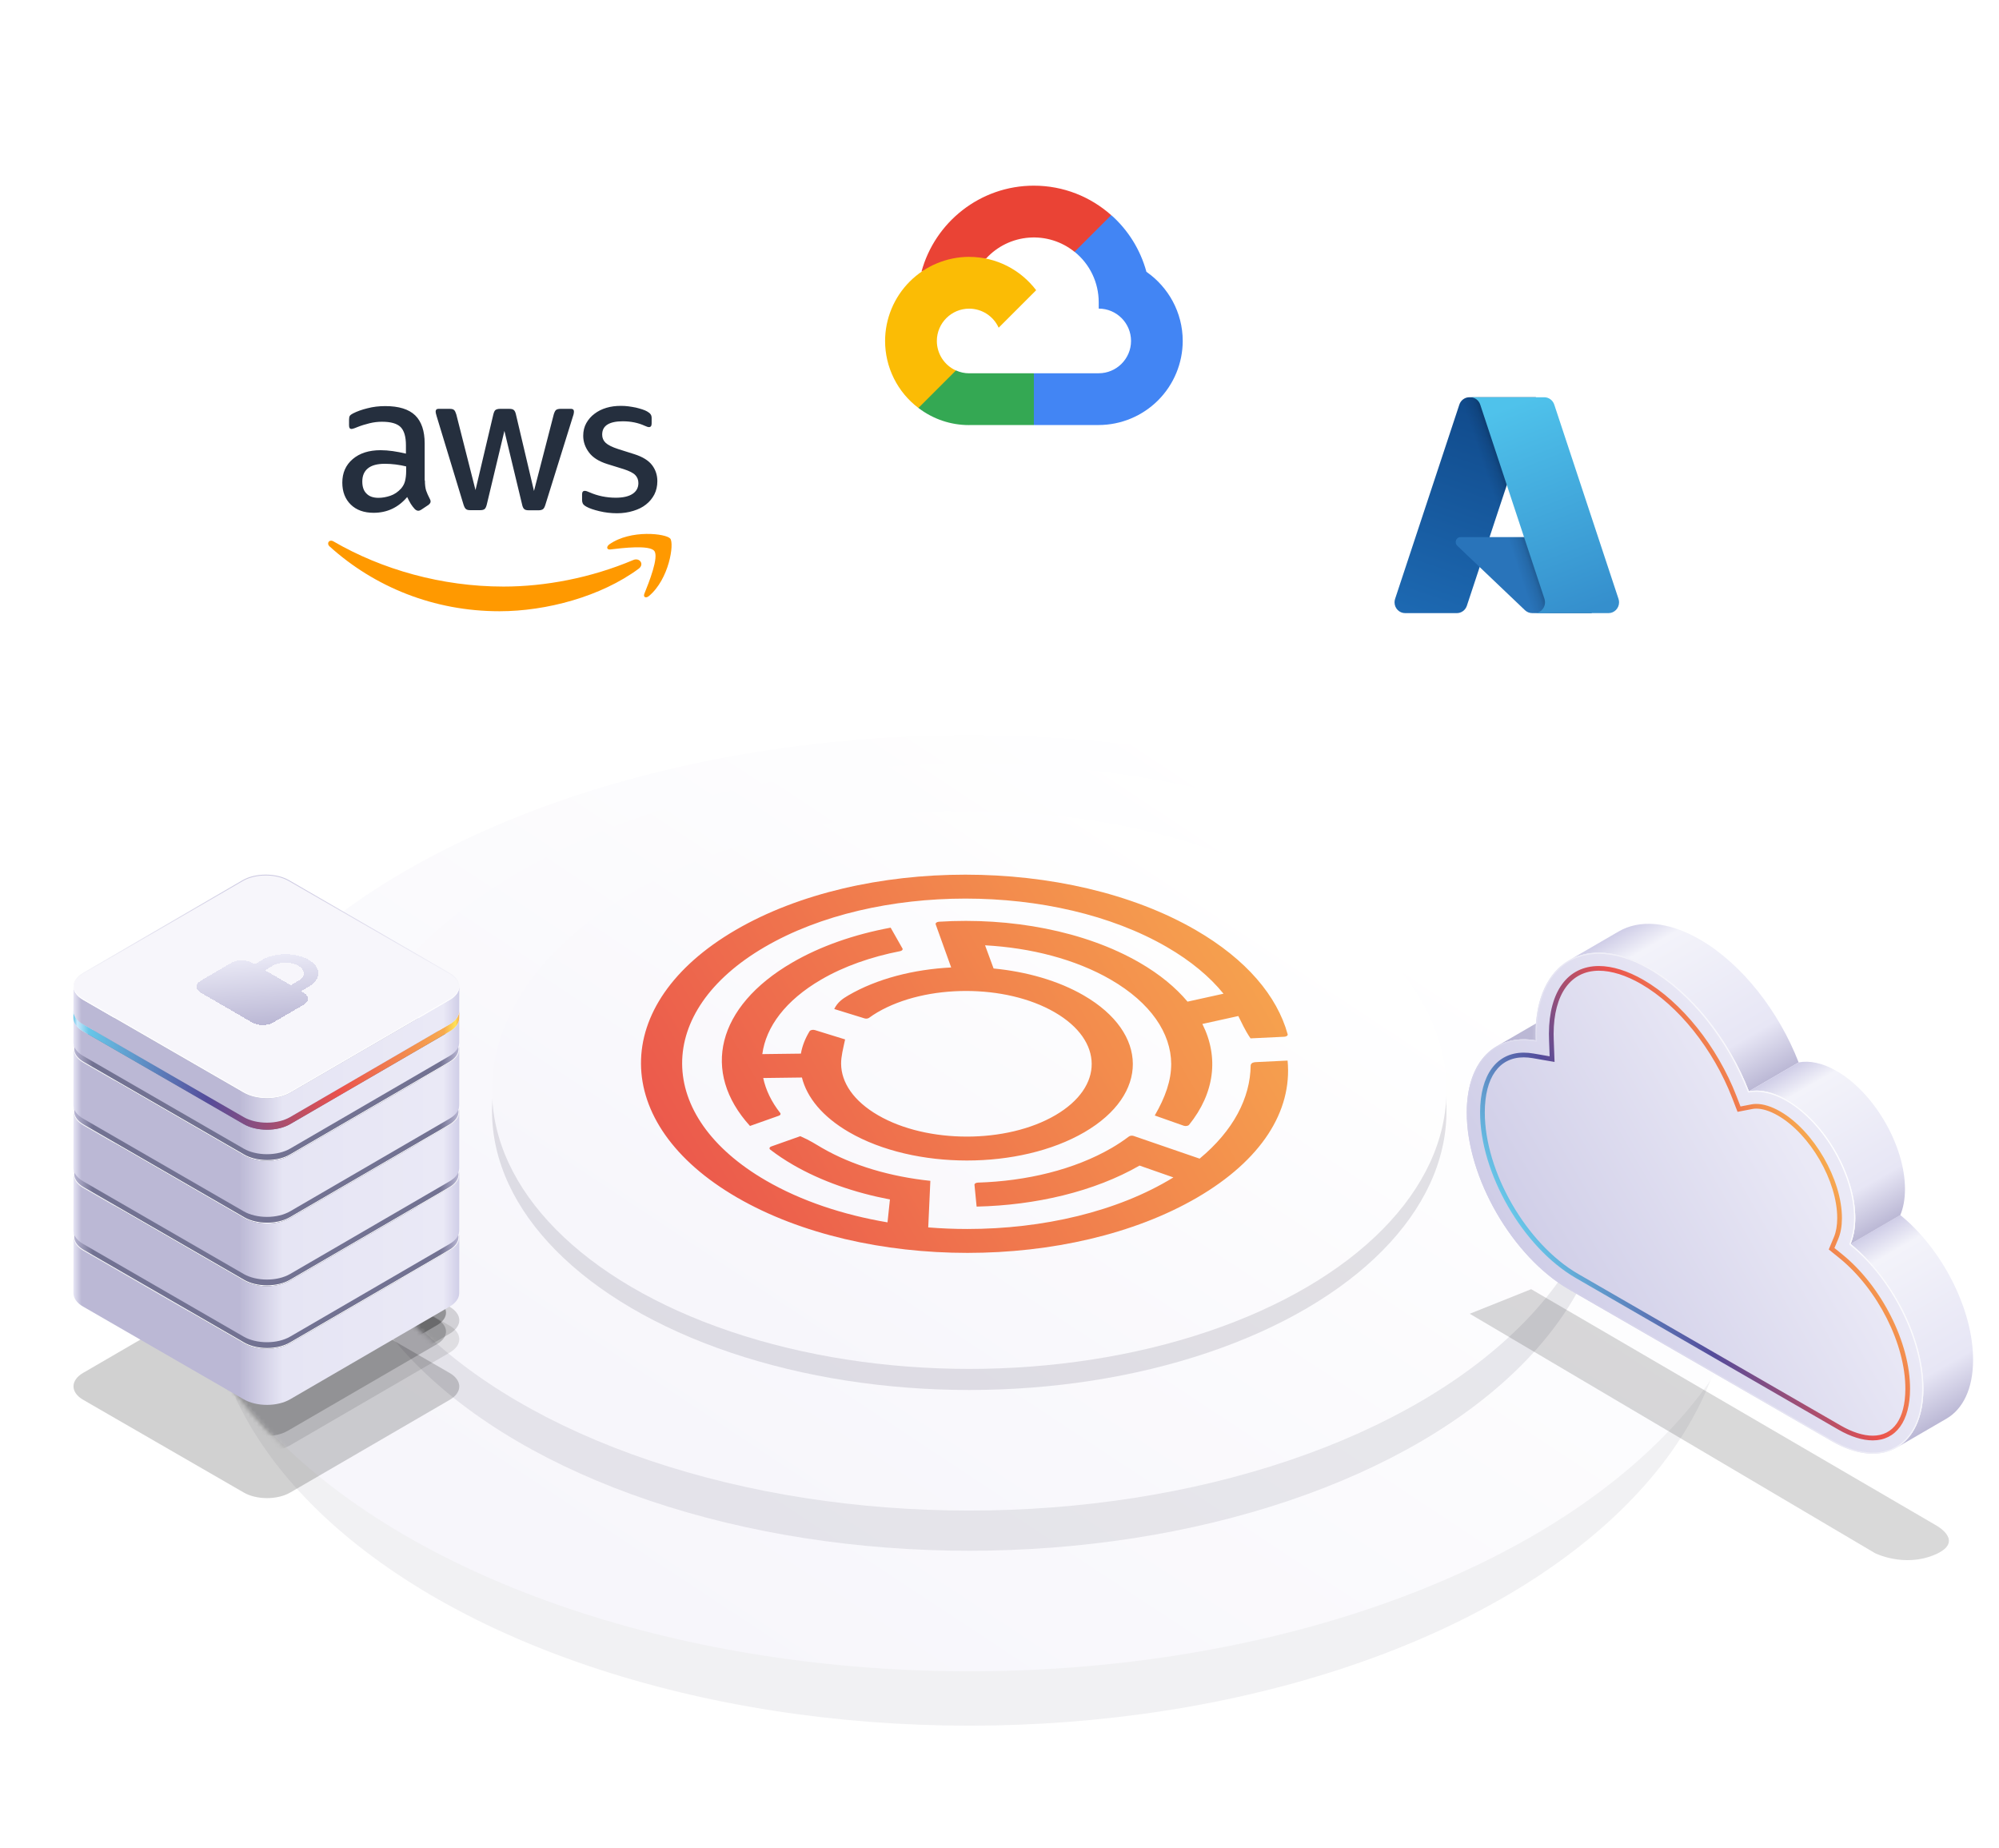 <svg width="463" height="428" viewBox="0 0 463 428" fill="none" xmlns="http://www.w3.org/2000/svg">
<path d="M248.869 58.322L251.077 58.361L257.075 52.362L257.365 49.821C252.598 45.58 246.325 43 239.46 43C227.03 43 216.539 51.457 213.431 62.914C214.087 62.456 215.487 62.798 215.487 62.798L227.476 60.826C227.476 60.826 228.094 59.803 228.403 59.866C230.976 57.051 234.527 55.324 238.331 55.037C242.134 54.75 245.904 55.925 248.871 58.322H248.869Z" fill="#EA4335"/>
<path d="M265.523 62.937C264.145 57.866 261.317 53.307 257.386 49.82L248.89 58.316C250.634 59.718 252.041 61.492 253.008 63.509C253.975 65.526 254.477 67.735 254.478 69.972V71.471C258.612 71.471 261.966 74.835 261.966 78.96C261.966 83.084 258.602 86.448 254.478 86.448H239.497L237.997 87.953V96.943L239.497 98.435H254.478C259.637 98.421 264.581 96.365 268.228 92.716C271.875 89.066 273.928 84.121 273.938 78.962C273.931 72.33 270.588 66.455 265.504 62.937H265.523Z" fill="#4285F4"/>
<path d="M224.48 98.446H239.458V86.457H224.48C223.417 86.457 222.366 86.229 221.398 85.787L219.236 86.449L213.238 92.448L212.713 94.474C216.088 97.065 220.227 98.464 224.482 98.45L224.48 98.446Z" fill="#34A853"/>
<path d="M224.482 59.486C219.317 59.495 214.367 61.55 210.715 65.201C207.063 68.853 205.008 73.803 205 78.968C205 81.975 205.697 84.941 207.037 87.634C208.376 90.326 210.322 92.671 212.72 94.485L221.405 85.8C220.09 85.208 218.973 84.249 218.19 83.037C217.406 81.826 216.99 80.414 216.989 78.972C216.989 74.838 220.354 71.483 224.478 71.483C225.92 71.486 227.331 71.904 228.542 72.687C229.753 73.47 230.713 74.585 231.307 75.899L239.992 67.214C236.429 62.524 230.805 59.494 224.474 59.494L224.482 59.486Z" fill="#FBBC05"/>
<g clip-path="url(#clip0_7154_4932)">
<path d="M340.333 92.003H355.72L339.747 140.298C339.41 141.316 338.475 142.001 337.423 142.001H325.447C324.094 142.001 322.998 140.882 322.998 139.502C322.998 139.23 323.041 138.96 323.126 138.703L338.008 93.706C338.345 92.687 339.28 92.002 340.333 92.002V92.003Z" fill="url(#paint0_linear_7154_4932)"/>
<path d="M362.694 124.393H338.294C337.67 124.392 337.164 124.907 337.164 125.544C337.164 125.864 337.293 126.17 337.523 126.388L353.202 141.322C353.659 141.757 354.26 141.998 354.884 141.998H368.7L362.694 124.393Z" fill="#2974BA"/>
<path d="M340.33 92.002C339.265 91.998 338.321 92.701 338 93.738L323.142 138.661C322.686 139.959 323.347 141.388 324.618 141.854C324.885 141.951 325.167 142.001 325.451 142H337.736C338.667 141.831 339.437 141.163 339.751 140.252L342.714 131.341L353.297 141.415C353.741 141.789 354.297 141.996 354.873 142.001H368.638L362.601 124.396L345.002 124.4L355.773 92.002H340.33Z" fill="url(#paint1_linear_7154_4932)"/>
<path d="M359.989 93.702C359.653 92.686 358.719 92.002 357.668 92.002H340.519C341.57 92.002 342.504 92.686 342.841 93.702L357.723 138.701C358.156 140.01 357.467 141.428 356.185 141.87C355.933 141.957 355.668 142.001 355.402 142.001H372.551C373.905 142.001 375.001 140.881 375.001 139.5C375.001 139.229 374.957 138.959 374.872 138.701L359.989 93.702Z" fill="url(#paint2_linear_7154_4932)"/>
</g>
<path d="M98.413 111.277C98.413 112.255 98.519 113.049 98.704 113.631C98.915 114.213 99.18 114.848 99.55 115.536C99.683 115.748 99.736 115.959 99.736 116.145C99.736 116.409 99.577 116.674 99.233 116.938L97.566 118.05C97.328 118.208 97.09 118.288 96.878 118.288C96.614 118.288 96.349 118.155 96.085 117.917C95.714 117.52 95.397 117.097 95.132 116.674C94.868 116.224 94.603 115.721 94.312 115.113C92.248 117.547 89.655 118.764 86.534 118.764C84.311 118.764 82.538 118.129 81.242 116.859C79.946 115.589 79.284 113.896 79.284 111.779C79.284 109.53 80.078 107.705 81.692 106.329C83.306 104.953 85.449 104.265 88.174 104.265C89.073 104.265 89.999 104.345 90.978 104.477C91.957 104.609 92.963 104.821 94.021 105.059V103.128C94.021 101.117 93.597 99.715 92.777 98.895C91.931 98.074 90.502 97.677 88.465 97.677C87.539 97.677 86.586 97.783 85.608 98.022C84.629 98.26 83.676 98.551 82.75 98.921C82.327 99.106 82.009 99.212 81.824 99.265C81.639 99.318 81.507 99.344 81.401 99.344C81.03 99.344 80.845 99.08 80.845 98.524V97.228C80.845 96.805 80.898 96.487 81.03 96.302C81.163 96.117 81.401 95.931 81.771 95.746C82.697 95.27 83.808 94.873 85.105 94.556C86.401 94.212 87.777 94.053 89.232 94.053C92.38 94.053 94.682 94.767 96.164 96.196C97.619 97.625 98.36 99.794 98.36 102.704V111.277H98.413ZM87.671 115.298C88.544 115.298 89.444 115.139 90.396 114.822C91.349 114.504 92.195 113.922 92.91 113.129C93.333 112.626 93.65 112.07 93.809 111.435C93.968 110.8 94.074 110.033 94.074 109.133V108.022C93.306 107.837 92.486 107.678 91.64 107.573C90.793 107.467 89.973 107.414 89.153 107.414C87.38 107.414 86.084 107.758 85.211 108.472C84.338 109.186 83.914 110.192 83.914 111.515C83.914 112.758 84.232 113.684 84.893 114.319C85.528 114.981 86.454 115.298 87.671 115.298ZM108.916 118.155C108.44 118.155 108.123 118.076 107.911 117.891C107.699 117.732 107.514 117.362 107.355 116.859L101.138 96.408C100.979 95.879 100.9 95.534 100.9 95.349C100.9 94.926 101.111 94.688 101.535 94.688H104.128C104.63 94.688 104.974 94.767 105.159 94.953C105.371 95.111 105.53 95.482 105.688 95.984L110.133 113.499L114.261 95.984C114.393 95.455 114.552 95.111 114.763 94.953C114.975 94.794 115.345 94.688 115.822 94.688H117.938C118.441 94.688 118.785 94.767 118.996 94.953C119.208 95.111 119.393 95.482 119.499 95.984L123.679 113.711L128.256 95.984C128.415 95.455 128.6 95.111 128.786 94.953C128.997 94.794 129.341 94.688 129.817 94.688H132.278C132.701 94.688 132.939 94.9 132.939 95.349C132.939 95.482 132.913 95.614 132.886 95.773C132.86 95.931 132.807 96.143 132.701 96.434L126.325 116.885C126.166 117.415 125.981 117.759 125.77 117.917C125.558 118.076 125.214 118.182 124.764 118.182H122.489C121.986 118.182 121.642 118.102 121.431 117.917C121.219 117.732 121.034 117.388 120.928 116.859L116.827 99.794L112.753 116.833C112.62 117.362 112.462 117.706 112.25 117.891C112.038 118.076 111.668 118.155 111.192 118.155H108.916ZM142.914 118.87C141.538 118.87 140.162 118.711 138.839 118.394C137.517 118.076 136.485 117.732 135.797 117.335C135.373 117.097 135.082 116.833 134.977 116.594C134.871 116.356 134.818 116.092 134.818 115.854V114.504C134.818 113.949 135.03 113.684 135.426 113.684C135.585 113.684 135.744 113.711 135.903 113.764C136.061 113.816 136.299 113.922 136.564 114.028C137.464 114.425 138.443 114.742 139.474 114.954C140.533 115.166 141.564 115.272 142.623 115.272C144.29 115.272 145.586 114.981 146.486 114.398C147.385 113.816 147.861 112.97 147.861 111.885C147.861 111.144 147.623 110.536 147.147 110.033C146.671 109.53 145.771 109.081 144.475 108.657L140.638 107.467C138.707 106.858 137.278 105.959 136.405 104.768C135.532 103.604 135.082 102.308 135.082 100.932C135.082 99.821 135.321 98.842 135.797 97.995C136.273 97.148 136.908 96.408 137.702 95.826C138.495 95.217 139.395 94.767 140.453 94.45C141.512 94.132 142.623 94 143.787 94C144.369 94 144.977 94.026 145.56 94.106C146.168 94.185 146.724 94.291 147.279 94.397C147.808 94.529 148.311 94.661 148.787 94.82C149.264 94.979 149.634 95.138 149.898 95.296C150.269 95.508 150.533 95.72 150.692 95.958C150.851 96.169 150.93 96.46 150.93 96.831V98.074C150.93 98.63 150.719 98.921 150.322 98.921C150.11 98.921 149.766 98.815 149.316 98.603C147.808 97.916 146.115 97.572 144.237 97.572C142.729 97.572 141.538 97.81 140.718 98.312C139.898 98.815 139.474 99.582 139.474 100.667C139.474 101.408 139.739 102.043 140.268 102.546C140.797 103.048 141.776 103.551 143.178 104.001L146.935 105.191C148.84 105.8 150.216 106.647 151.036 107.731C151.856 108.816 152.253 110.059 152.253 111.435C152.253 112.573 152.015 113.605 151.565 114.504C151.089 115.404 150.454 116.198 149.634 116.833C148.814 117.494 147.835 117.97 146.697 118.314C145.507 118.685 144.263 118.87 142.914 118.87Z" fill="#252F3E"/>
<path fill-rule="evenodd" clip-rule="evenodd" d="M147.919 131.722C139.215 138.151 126.568 141.564 115.694 141.564C100.455 141.564 86.724 135.928 76.352 126.563C75.532 125.822 76.273 124.816 77.252 125.398C88.47 131.907 102.307 135.849 116.62 135.849C126.277 135.849 136.887 133.838 146.649 129.711C148.104 129.05 149.348 130.663 147.919 131.722Z" fill="#FF9900"/>
<path fill-rule="evenodd" clip-rule="evenodd" d="M151.542 127.598C150.431 126.17 144.187 126.911 141.356 127.255C140.509 127.36 140.377 126.62 141.144 126.064C146.118 122.572 154.294 123.577 155.246 124.741C156.199 125.932 154.982 134.107 150.325 138.023C149.611 138.631 148.923 138.314 149.24 137.52C150.299 134.901 152.653 129.001 151.542 127.598Z" fill="#FF9900"/>
<g style="mix-blend-mode:multiply">
<g style="mix-blend-mode:plus-darker" opacity="0.1" filter="url(#filter0_f_7154_4932)">
<ellipse cx="224.495" cy="296.738" rx="176.103" ry="102.928" fill="#726F84"/>
</g>
<g filter="url(#filter1_ii_7154_4932)">
<ellipse cx="224.495" cy="279.221" rx="185.47" ry="108.402" fill="url(#paint3_linear_7154_4932)"/>
</g>
<g style="mix-blend-mode:plus-darker" opacity="0.15" filter="url(#filter2_f_7154_4932)">
<ellipse cx="224.495" cy="272.649" rx="148.001" ry="86.503" fill="#726F84"/>
</g>
<g filter="url(#filter3_ii_7154_4932)">
<ellipse cx="224.495" cy="263.892" rx="148.001" ry="86.503" fill="url(#paint4_linear_7154_4932)"/>
</g>
<g style="mix-blend-mode:plus-darker" opacity="0.2" filter="url(#filter4_f_7154_4932)">
<ellipse cx="224.495" cy="257.32" rx="110.533" ry="64.603" fill="#726F84"/>
</g>
<g filter="url(#filter5_ii_7154_4932)">
<ellipse cx="224.495" cy="252.941" rx="110.533" ry="64.603" fill="url(#paint5_linear_7154_4932)"/>
</g>
</g>
<g opacity="0.6">
<g filter="url(#filter6_f_7154_4932)">
<path d="M104.139 317.978C105.566 318.801 106.371 319.919 106.377 321.085C106.384 322.251 105.591 323.37 104.174 324.193L67.203 345.678C65.786 346.501 63.858 346.965 61.845 346.965C59.832 346.965 57.899 346.502 56.472 345.678L19.259 324.194C17.833 323.371 17.028 322.252 17.021 321.086C17.015 319.92 17.808 318.802 19.224 317.978L56.196 296.494C57.613 295.67 59.54 295.207 61.554 295.207C63.567 295.207 65.5 295.67 66.927 296.494L104.139 317.978Z" fill="black" fill-opacity="0.3"/>
</g>
</g>
<mask id="mask0_7154_4932" style="mask-type:alpha" maskUnits="userSpaceOnUse" x="39" y="170" width="371" height="218">
<ellipse cx="224.496" cy="279.219" rx="185.47" ry="108.402" fill="url(#paint6_linear_7154_4932)"/>
</mask>
<g mask="url(#mask0_7154_4932)">
<g filter="url(#filter7_f_7154_4932)">
<path d="M104.142 307.028C105.568 307.852 106.374 308.97 106.38 310.136C106.386 311.302 105.593 312.421 104.177 313.244L67.206 334.729C65.789 335.552 63.861 336.015 61.848 336.015C59.834 336.015 57.901 335.553 56.475 334.729L19.262 313.245C17.835 312.422 17.03 311.303 17.024 310.137C17.018 308.971 17.811 307.852 19.227 307.029L56.198 285.544C57.615 284.721 59.543 284.258 61.556 284.258C63.569 284.258 65.503 284.72 66.929 285.544L104.142 307.028Z" fill="black" fill-opacity="0.1"/>
</g>
<g filter="url(#filter8_f_7154_4932)">
<path d="M101.21 305.468C102.545 306.237 103.298 307.283 103.304 308.374C103.31 309.464 102.568 310.51 101.243 311.28L66.656 331.369C65.331 332.139 63.527 332.572 61.644 332.572C59.76 332.572 57.952 332.14 56.617 331.369L21.804 311.28C20.47 310.51 19.716 309.465 19.71 308.374C19.705 307.284 20.446 306.238 21.771 305.468L56.358 285.379C57.684 284.609 59.487 284.176 61.371 284.176C63.254 284.176 65.063 284.608 66.397 285.379L101.21 305.468Z" fill="black" fill-opacity="0.2"/>
</g>
</g>
<mask id="mask1_7154_4932" style="mask-type:alpha" maskUnits="userSpaceOnUse" x="76" y="177" width="297" height="174">
<ellipse cx="224.496" cy="263.89" rx="148.001" ry="86.503" fill="black"/>
</mask>
<g mask="url(#mask1_7154_4932)">
<g filter="url(#filter9_f_7154_4932)">
<path d="M104.142 302.649C105.569 303.473 106.374 304.591 106.38 305.757C106.387 306.923 105.594 308.042 104.177 308.865L67.206 330.35C65.789 331.173 63.861 331.636 61.848 331.636C59.835 331.636 57.902 331.174 56.475 330.35L19.262 308.866C17.836 308.043 17.031 306.924 17.024 305.758C17.018 304.592 17.811 303.473 19.227 302.65L56.198 281.165C57.615 280.342 59.543 279.879 61.557 279.879C63.57 279.879 65.503 280.341 66.93 281.165L104.142 302.649Z" fill="black" fill-opacity="0.15"/>
</g>
<g filter="url(#filter10_f_7154_4932)">
<path d="M101.21 301.089C102.545 301.858 103.298 302.904 103.304 303.995C103.31 305.085 102.568 306.131 101.243 306.901L66.656 326.99C65.331 327.76 63.527 328.193 61.644 328.193C59.76 328.193 57.952 327.761 56.617 326.99L21.804 306.901C20.47 306.132 19.716 305.086 19.71 303.995C19.705 302.905 20.446 301.859 21.771 301.089L56.358 281C57.684 280.23 59.487 279.797 61.371 279.797C63.254 279.797 65.063 280.229 66.397 281L101.21 301.089Z" fill="black" fill-opacity="0.3"/>
</g>
</g>
<path d="M346.672 242.31L358.184 235.62C360.7 234.158 363.778 233.666 367.213 234.26L355.7 240.95C352.266 240.355 349.188 240.848 346.672 242.31Z" fill="url(#paint7_linear_7154_4932)"/>
<g filter="url(#filter11_f_7154_4932)">
<path d="M434.277 359.708L340.417 304.265L354.639 298.578L448.499 353.311C448.499 353.311 455.254 357.017 448.143 360.063C441.032 363.11 434.277 359.708 434.277 359.708Z" fill="black" fill-opacity="0.15"/>
</g>
<path d="M393.709 217.583C386.358 213.338 379.7 212.943 374.894 215.736L363.382 222.426C368.188 219.633 374.846 220.029 382.197 224.273C391.996 229.93 400.524 240.98 405.08 252.74L416.592 246.05C412.036 234.289 403.509 223.24 393.709 217.583Z" fill="url(#paint8_linear_7154_4932)"/>
<path d="M450.828 328.563L439.315 335.253C443.113 333.047 445.466 328.354 445.485 321.684C445.519 309.928 438.274 295.911 428.627 288.1L440.14 281.41C449.787 289.22 457.031 303.238 456.998 314.994C456.979 321.664 454.625 326.357 450.828 328.563Z" fill="url(#paint9_linear_7154_4932)"/>
<path d="M405.081 252.744L416.594 246.054C419.113 245.568 422.151 246.181 425.408 248.062C434.169 253.12 441.251 265.387 441.222 275.453C441.216 277.77 440.83 279.773 440.143 281.412L428.63 288.103C429.317 286.463 429.703 284.461 429.709 282.144C429.738 272.078 422.656 259.81 413.895 254.752C410.638 252.872 407.6 252.258 405.081 252.744Z" fill="url(#paint10_linear_7154_4932)"/>
<path d="M382.196 224.271C391.995 229.928 400.523 240.978 405.079 252.738C407.598 252.252 410.636 252.865 413.893 254.746C422.654 259.804 429.736 272.071 429.708 282.138C429.701 284.454 429.315 286.457 428.628 288.097C438.276 295.907 445.52 309.924 445.487 321.681C445.448 335.106 435.948 340.52 424.264 333.774L363.446 298.661C350.309 291.076 339.682 272.673 339.725 257.574C339.758 245.65 346.434 239.345 355.698 240.949C355.679 240.422 355.666 239.903 355.668 239.391C355.715 222.602 367.585 215.835 382.196 224.271Z" fill="url(#paint11_linear_7154_4932)"/>
<path d="M370.326 220.642V220.914C373.981 220.914 377.929 222.123 382.059 224.507C391.427 229.916 400.15 240.772 404.823 252.837L404.905 253.05L405.128 253.007C405.659 252.904 406.219 252.852 406.79 252.852C408.931 252.852 411.34 253.589 413.755 254.983C422.428 259.99 429.461 272.172 429.432 282.137C429.426 284.362 429.07 286.332 428.374 287.992L428.295 288.18L428.454 288.308C438.196 296.196 445.244 310.23 445.211 321.68C445.186 330.762 440.796 336.404 433.754 336.404C430.839 336.404 427.691 335.44 424.397 333.538L363.579 298.424C350.532 290.891 339.952 272.567 339.994 257.574C340.024 247.335 344.977 240.975 352.921 240.975C353.802 240.975 354.72 241.057 355.649 241.218L355.98 241.275L355.968 240.939C355.946 240.344 355.936 239.852 355.938 239.392C355.97 227.994 361.482 220.913 370.322 220.913V220.641M370.325 220.642C361.663 220.642 355.702 227.506 355.669 239.393C355.667 239.904 355.679 240.424 355.699 240.951C354.745 240.786 353.819 240.704 352.925 240.704C345.131 240.704 339.755 246.878 339.725 257.574C339.682 272.674 350.309 291.077 363.446 298.661L424.264 333.775C427.675 335.744 430.9 336.677 433.757 336.677C440.688 336.677 445.459 331.187 445.486 321.68C445.519 309.924 438.274 295.907 428.628 288.096C429.315 286.457 429.699 284.454 429.707 282.137C429.735 272.071 422.653 259.804 413.893 254.746C411.344 253.275 408.929 252.578 406.792 252.578C406.198 252.578 405.627 252.632 405.078 252.738C400.522 240.977 391.995 229.928 382.195 224.27C377.929 221.807 373.898 220.641 370.325 220.641V220.642Z" fill="url(#paint12_linear_7154_4932)"/>
<path d="M370.326 224.819C373.246 224.819 376.629 225.882 380.108 227.89C388.742 232.874 396.817 242.975 401.185 254.249L402.116 256.654L402.445 257.502L403.338 257.33L405.87 256.842C406.159 256.786 406.469 256.758 406.793 256.758C408.25 256.758 409.984 257.315 411.805 258.366C419.269 262.675 425.555 273.558 425.531 282.128C425.526 283.837 425.272 285.303 424.777 286.486L423.883 288.622L423.567 289.375L424.202 289.889L426.001 291.345C434.901 298.551 441.341 311.305 441.312 321.672C441.292 328.556 438.539 332.505 433.758 332.505C431.568 332.505 429.008 331.694 426.353 330.161L365.536 295.049C353.569 288.14 343.863 271.335 343.901 257.59C343.925 249.514 347.214 244.883 352.926 244.883C353.583 244.883 354.277 244.945 354.988 245.068L358.737 245.717L360.059 245.946L360.011 244.604L359.873 240.8C359.853 240.26 359.845 239.817 359.845 239.407C359.871 230.273 363.79 224.819 370.326 224.819ZM370.326 223.731C363.109 223.731 358.784 229.591 358.756 239.405C358.755 239.876 358.767 240.355 358.785 240.841L358.923 244.643L355.174 243.995C354.403 243.861 353.647 243.794 352.926 243.794C346.619 243.794 342.838 248.95 342.813 257.587C342.774 271.679 352.723 288.908 364.991 295.992L425.809 331.104C428.629 332.733 431.378 333.594 433.758 333.594C439.149 333.594 442.38 329.138 442.401 321.676C442.431 311.007 435.822 297.895 426.687 290.499L424.887 289.042L425.781 286.907C426.332 285.591 426.615 283.985 426.621 282.132C426.646 273.219 420.11 261.903 412.349 257.422C410.362 256.275 408.44 255.668 406.792 255.668C406.399 255.668 406.019 255.703 405.663 255.772L403.131 256.261L402.2 253.856C397.746 242.361 389.489 232.05 380.651 226.947C377.007 224.843 373.436 223.73 370.325 223.73L370.326 223.731Z" fill="url(#paint13_linear_7154_4932)"/>
<path d="M298.225 245.629C299.35 257.421 292.074 268.73 277.301 277.344C247.957 294.446 200.246 294.446 170.716 277.341C141.186 260.236 141.025 232.507 170.363 215.401C199.702 198.296 247.423 198.296 276.953 215.401C288.707 222.21 295.802 230.701 298.242 239.532C298.325 239.817 297.958 240.085 297.462 240.111L289.644 240.486C288.261 238.469 287.633 236.878 286.815 235.314L278.488 237.149C282.359 244.84 281.326 253.171 275.415 260.503C275.197 260.774 274.609 260.872 274.167 260.717L267.46 258.35C269.903 254.126 271.284 250.253 271.267 246.372C271.222 239.308 266.561 232.268 257.262 226.881C249.103 222.155 238.775 219.511 228.156 218.934L230.131 224.3C237.762 225.043 245.092 227.107 251.002 230.531C266.109 239.281 266.188 253.462 251.18 262.213C236.177 270.961 211.774 270.961 196.662 262.213C190.511 258.65 186.898 254.186 185.736 249.552L176.774 249.668C177.363 252.452 178.679 255.182 180.715 257.773C180.895 258.002 180.759 258.272 180.391 258.403L173.709 260.771C162.349 248.267 165.985 233.137 183.427 222.968C190.053 219.104 197.915 216.4 206.285 214.845L209.05 219.714C209.139 219.961 208.894 220.204 208.485 220.288C201.798 221.596 195.51 223.776 190.184 226.882C181.92 231.7 177.399 237.839 176.564 244.133L185.5 244.02C185.808 242.259 186.484 240.522 187.508 238.839C187.686 238.55 188.274 238.422 188.745 238.565L195.738 240.73C195.265 242.958 194.803 244.659 194.813 246.373C194.848 250.697 197.681 254.995 203.381 258.297C209.076 261.595 216.486 263.231 223.928 263.237C231.374 263.234 238.761 261.595 244.419 258.297C250.081 254.995 252.877 250.697 252.853 246.373C252.823 242.045 249.984 237.744 244.29 234.446C238.59 231.144 231.186 229.511 223.739 229.508C216.297 229.508 208.91 231.147 203.243 234.446C202.544 234.853 201.906 235.285 201.295 235.725C201.034 235.913 200.59 235.969 200.226 235.853L193.222 233.688C193.996 232.096 195.179 231.293 196.485 230.532C203.128 226.66 211.606 224.509 220.305 224.063L216.722 214.084C216.618 213.793 216.965 213.507 217.477 213.472C234.033 212.43 251.242 215.586 263.982 222.966C268.644 225.666 272.326 228.724 275.052 231.98L283.384 230.142C280.204 226.225 275.833 222.555 270.241 219.316C257.327 211.841 240.488 208.112 223.619 208.112C206.755 208.115 189.952 211.842 177.127 219.319C164.303 226.797 157.949 236.57 157.994 246.374C158.055 256.174 164.522 265.951 177.431 273.428C185.57 278.142 195.276 281.363 205.563 283.1L206.122 277.797C197.934 276.227 190.222 273.562 183.691 269.778C181.765 268.663 180.008 267.485 178.41 266.257C178.096 266.016 178.217 265.671 178.656 265.516L185.363 263.14C187.693 264.163 188.977 265.037 190.405 265.864C197.527 269.984 206.303 272.517 215.485 273.484L214.993 284.269C217.999 284.51 221.019 284.635 224.049 284.635C241.466 284.632 258.804 280.658 271.775 272.69L263.939 269.948C253.445 275.977 239.91 279.142 226.2 279.448L225.701 274.356C225.725 274.103 226.072 273.907 226.507 273.892C237.8 273.544 248.876 270.876 257.483 265.865C258.932 265.02 260.252 264.136 261.47 263.217C261.73 263.018 262.206 262.961 262.58 263.089L277.851 268.342C285.65 261.873 289.595 254.315 289.676 246.725C289.676 246.671 289.76 246.323 290.077 246.162C290.449 245.975 291.028 245.978 291.058 245.978L298.227 245.63L298.225 245.629Z" fill="url(#paint14_linear_7154_4932)"/>
<path d="M104.179 289.613L67.207 311.098C65.79 311.921 63.863 312.384 61.849 312.384C59.836 312.384 57.903 311.921 56.476 311.098L19.264 289.614C17.837 288.79 17.032 287.672 17.026 286.506L17 299.492C17.006 300.658 17.812 301.777 19.238 302.6L56.451 324.085C57.877 324.908 59.81 325.371 61.824 325.371C63.837 325.371 65.765 324.908 67.182 324.085L104.153 302.6C105.57 301.777 106.363 300.658 106.356 299.492L106.382 286.506C106.388 287.672 105.595 288.79 104.179 289.614V289.613Z" fill="url(#paint15_linear_7154_4932)"/>
<path d="M104.141 283.394C105.568 284.217 106.373 285.335 106.379 286.501C106.386 287.667 105.593 288.786 104.176 289.609L67.205 311.094C65.788 311.917 63.861 312.381 61.847 312.381C59.834 312.381 57.901 311.918 56.474 311.094L19.261 289.61C17.835 288.787 17.03 287.668 17.023 286.502C17.017 285.336 17.81 284.218 19.227 283.394L56.197 261.91C57.614 261.086 59.542 260.623 61.556 260.623C63.569 260.623 65.502 261.086 66.929 261.91L104.141 283.394V283.394Z" fill="url(#paint16_linear_7154_4932)"/>
<path d="M61.556 260.808C63.523 260.808 65.447 261.267 66.835 262.07L104.048 283.555C105.405 284.338 106.187 285.413 106.194 286.503C106.2 287.593 105.43 288.666 104.082 289.45L67.111 310.935C65.732 311.736 63.813 312.196 61.846 312.196C59.88 312.196 57.955 311.736 56.566 310.934L19.355 289.45C17.997 288.666 17.215 287.591 17.209 286.501C17.203 285.412 17.973 284.338 19.32 283.555L56.291 262.07C57.67 261.268 59.589 260.808 61.556 260.808ZM61.556 260.623C59.542 260.623 57.615 261.086 56.197 261.91L19.227 283.394C17.809 284.218 17.017 285.336 17.023 286.502C17.03 287.668 17.836 288.787 19.261 289.61L56.474 311.095C57.901 311.918 59.834 312.381 61.847 312.381C63.861 312.381 65.788 311.918 67.205 311.095L104.176 289.61C105.593 288.787 106.386 287.668 106.379 286.502C106.373 285.336 105.567 284.218 104.141 283.394L66.929 261.91C65.502 261.086 63.569 260.623 61.556 260.623Z" fill="url(#paint17_linear_7154_4932)"/>
<path d="M104.179 275.099L67.207 296.584C65.79 297.407 63.863 297.871 61.849 297.871C59.836 297.871 57.903 297.407 56.476 296.584L19.264 275.1C17.837 274.277 17.032 273.158 17.026 271.992L17 284.978C17.006 286.144 17.812 287.263 19.238 288.086L56.451 309.571C57.877 310.394 59.81 310.858 61.824 310.858C63.837 310.858 65.765 310.394 67.182 309.571L104.153 288.086C105.57 287.263 106.363 286.144 106.356 284.978L106.382 271.992C106.388 273.158 105.595 274.277 104.179 275.1V275.099Z" fill="url(#paint18_linear_7154_4932)"/>
<path d="M104.141 268.88C105.568 269.703 106.373 270.822 106.379 271.988C106.386 273.154 105.593 274.272 104.176 275.096L67.205 296.58C65.788 297.404 63.861 297.867 61.847 297.867C59.834 297.867 57.901 297.404 56.474 296.58L19.261 275.096C17.835 274.273 17.03 273.155 17.023 271.989C17.017 270.823 17.81 269.704 19.227 268.881L56.197 247.396C57.614 246.573 59.542 246.109 61.556 246.109C63.569 246.109 65.502 246.572 66.929 247.396L104.141 268.88Z" fill="url(#paint19_linear_7154_4932)"/>
<path d="M61.556 246.294C63.523 246.294 65.447 246.754 66.835 247.556L104.048 269.041C105.405 269.824 106.187 270.899 106.194 271.989C106.2 273.079 105.43 274.153 104.082 274.936L67.111 296.421C65.732 297.223 63.813 297.682 61.846 297.682C59.878 297.682 57.954 297.223 56.566 296.42L19.355 274.935C17.997 274.152 17.215 273.077 17.209 271.987C17.203 270.898 17.973 269.824 19.32 269.04L56.291 247.555C57.67 246.754 59.59 246.294 61.556 246.294M61.556 246.109C59.542 246.109 57.615 246.573 56.197 247.396L19.227 268.881C17.809 269.704 17.017 270.823 17.023 271.989C17.03 273.155 17.836 274.273 19.261 275.096L56.474 296.581C57.901 297.404 59.834 297.868 61.847 297.868C63.861 297.868 65.788 297.404 67.205 296.581L104.176 275.096C105.593 274.273 106.386 273.155 106.379 271.989C106.373 270.823 105.567 269.704 104.141 268.881L66.929 247.396C65.502 246.573 63.569 246.109 61.556 246.109Z" fill="url(#paint20_linear_7154_4932)"/>
<path d="M104.179 260.589L67.207 282.074C65.79 282.898 63.863 283.361 61.849 283.361C59.836 283.361 57.903 282.898 56.476 282.074L19.264 260.59C17.837 259.767 17.032 258.648 17.026 257.482L17 270.469C17.006 271.635 17.812 272.753 19.238 273.576L56.451 295.061C57.877 295.885 59.81 296.348 61.824 296.348C63.837 296.348 65.765 295.885 67.182 295.061L104.153 273.576C105.57 272.753 106.363 271.635 106.356 270.469L106.382 257.482C106.388 258.648 105.595 259.766 104.179 260.589Z" fill="url(#paint21_linear_7154_4932)"/>
<path d="M104.141 254.372C105.568 255.195 106.373 256.314 106.379 257.48C106.386 258.646 105.593 259.765 104.176 260.588L67.205 282.073C65.788 282.896 63.861 283.359 61.847 283.359C59.834 283.359 57.901 282.897 56.474 282.073L19.261 260.589C17.835 259.765 17.03 258.647 17.023 257.481C17.017 256.315 17.81 255.196 19.227 254.373L56.197 232.888C57.614 232.065 59.542 231.602 61.556 231.602C63.569 231.602 65.502 232.064 66.929 232.888L104.141 254.372Z" fill="url(#paint22_linear_7154_4932)"/>
<path d="M61.556 231.787C63.522 231.787 65.447 232.247 66.835 233.049L104.048 254.534C105.405 255.317 106.187 256.392 106.194 257.482C106.2 258.572 105.43 259.646 104.082 260.429L67.111 281.914C65.732 282.715 63.813 283.176 61.846 283.176C59.878 283.176 57.954 282.716 56.566 281.914L19.355 260.428C17.997 259.645 17.215 258.57 17.209 257.48C17.203 256.391 17.973 255.317 19.32 254.533L56.291 233.048C57.67 232.247 59.59 231.787 61.557 231.787M61.556 231.602C59.542 231.602 57.615 232.065 56.197 232.888L19.227 254.373C17.809 255.196 17.017 256.315 17.023 257.481C17.03 258.647 17.836 259.765 19.261 260.589L56.474 282.073C57.901 282.897 59.834 283.36 61.847 283.36C63.861 283.36 65.788 282.897 67.205 282.073L104.176 260.589C105.593 259.765 106.386 258.647 106.379 257.481C106.373 256.315 105.567 255.196 104.141 254.373L66.929 232.888C65.502 232.065 63.569 231.602 61.556 231.602Z" fill="url(#paint23_linear_7154_4932)"/>
<path d="M104.179 246.076L67.207 267.561C65.79 268.384 63.863 268.847 61.849 268.847C59.836 268.847 57.903 268.384 56.476 267.561L19.264 246.077C17.837 245.253 17.032 244.135 17.026 242.969L17 255.955C17.006 257.121 17.812 258.24 19.238 259.063L56.451 280.548C57.877 281.371 59.81 281.834 61.824 281.834C63.837 281.834 65.765 281.371 67.182 280.548L104.153 259.063C105.57 258.24 106.363 257.121 106.356 255.955L106.382 242.969C106.388 244.135 105.595 245.253 104.179 246.077V246.076Z" fill="url(#paint24_linear_7154_4932)"/>
<path d="M104.141 239.858C105.568 240.682 106.373 241.8 106.379 242.966C106.386 244.132 105.593 245.251 104.176 246.074L67.205 267.559C65.788 268.382 63.861 268.845 61.847 268.845C59.834 268.845 57.901 268.383 56.474 267.559L19.261 246.075C17.835 245.252 17.03 244.133 17.023 242.967C17.017 241.801 17.81 240.682 19.227 239.859L56.197 218.374C57.614 217.551 59.542 217.088 61.556 217.088C63.569 217.088 65.502 217.55 66.929 218.374L104.141 239.859V239.858Z" fill="url(#paint25_linear_7154_4932)"/>
<path d="M61.556 217.274C63.522 217.274 65.447 217.733 66.835 218.535L104.048 240.02C105.405 240.804 106.187 241.879 106.194 242.969C106.2 244.058 105.43 245.132 104.082 245.915L67.111 267.4C65.732 268.202 63.813 268.662 61.846 268.662C59.88 268.662 57.955 268.203 56.566 267.4L19.355 245.915C17.997 245.131 17.215 244.056 17.209 242.966C17.203 241.877 17.973 240.803 19.32 240.019L56.291 218.535C57.67 217.733 59.59 217.274 61.557 217.274M61.556 217.088C59.542 217.088 57.615 217.551 56.197 218.374L19.227 239.859C17.809 240.682 17.017 241.801 17.023 242.967C17.03 244.133 17.836 245.252 19.261 246.075L56.474 267.56C57.901 268.383 59.834 268.846 61.847 268.846C63.861 268.846 65.788 268.383 67.205 267.56L104.176 246.075C105.593 245.252 106.386 244.133 106.379 242.967C106.372 241.801 105.567 240.682 104.141 239.859L66.929 218.374C65.502 217.551 63.569 217.088 61.556 217.088Z" fill="url(#paint26_linear_7154_4932)"/>
<path d="M104.179 238.864L67.207 260.349C65.79 261.172 63.863 261.635 61.849 261.635C59.836 261.635 57.903 261.172 56.476 260.349L19.264 238.864C17.837 238.04 17.032 236.922 17.026 235.756L17 241.435C17.006 242.601 17.812 243.72 19.238 244.543L56.451 266.028C57.877 266.851 59.81 267.314 61.824 267.314C63.837 267.314 65.765 266.851 67.182 266.028L104.153 244.543C105.57 243.72 106.363 242.601 106.356 241.435L106.382 235.756C106.388 236.922 105.595 238.04 104.179 238.864Z" fill="url(#paint27_linear_7154_4932)"/>
<path d="M104.179 237.182L67.207 258.667C65.79 259.49 63.863 259.953 61.849 259.953C59.836 259.953 57.903 259.49 56.476 258.667L19.264 237.182C17.837 236.359 17.032 235.24 17.026 234.074L17 235.755C17.006 236.921 17.812 238.039 19.238 238.863L56.451 260.347C57.877 261.171 59.81 261.634 61.824 261.634C63.837 261.634 65.765 261.171 67.182 260.347L104.153 238.863C105.57 238.039 106.363 236.921 106.356 235.755L106.382 234.074C106.388 235.24 105.595 236.359 104.179 237.182Z" fill="url(#paint28_linear_7154_4932)"/>
<path d="M104.179 231.558L67.207 253.043C65.79 253.866 63.863 254.33 61.849 254.33C59.836 254.33 57.903 253.866 56.476 253.043L19.264 231.559C17.837 230.736 17.032 229.617 17.026 228.451L17 234.13C17.006 235.296 17.812 236.415 19.238 237.238L56.451 258.723C57.877 259.546 59.81 260.01 61.824 260.01C63.837 260.01 65.765 259.546 67.182 258.723L104.153 237.238C105.57 236.415 106.363 235.296 106.356 234.13L106.382 228.451C106.388 229.617 105.595 230.735 104.179 231.558Z" fill="url(#paint29_linear_7154_4932)"/>
<path d="M104.141 225.339C105.568 226.162 106.373 227.281 106.379 228.447C106.386 229.613 105.593 230.731 104.176 231.555L67.205 253.039C65.788 253.863 63.861 254.326 61.847 254.326C59.834 254.326 57.901 253.863 56.474 253.039L19.261 231.555C17.835 230.732 17.03 229.614 17.023 228.448C17.017 227.282 17.81 226.163 19.227 225.34L56.197 203.855C57.614 203.032 59.542 202.568 61.556 202.568C63.569 202.568 65.502 203.031 66.929 203.855L104.141 225.339Z" fill="#F7F6FB"/>
<path d="M61.556 202.753C63.523 202.753 65.447 203.213 66.835 204.015L104.048 225.5C105.405 226.283 106.187 227.358 106.194 228.448C106.2 229.538 105.43 230.612 104.082 231.395L67.111 252.88C65.732 253.681 63.813 254.141 61.846 254.142C59.88 254.142 57.955 253.682 56.566 252.88L19.355 231.395C17.997 230.612 17.215 229.537 17.209 228.447C17.203 227.358 17.973 226.283 19.32 225.5L56.291 204.015C57.67 203.214 59.589 202.754 61.556 202.753ZM61.556 202.568C59.542 202.568 57.615 203.032 56.197 203.855L19.227 225.34C17.809 226.163 17.017 227.282 17.023 228.448C17.03 229.614 17.836 230.732 19.261 231.555L56.474 253.04C57.901 253.863 59.834 254.327 61.847 254.327C63.861 254.327 65.788 253.863 67.205 253.04L104.176 231.555C105.593 230.732 106.386 229.614 106.379 228.448C106.372 227.282 105.567 226.163 104.141 225.34L66.929 203.855C65.502 203.032 63.569 202.568 61.556 202.568Z" fill="url(#paint30_linear_7154_4932)"/>
<g filter="url(#filter12_dd_7154_4932)">
<path d="M70.345 229.906C71.665 230.671 71.672 231.914 70.361 232.679L63.233 236.839C61.924 237.604 59.786 237.604 58.466 236.839L46.51 229.906C45.19 229.141 45.184 227.898 46.494 227.133L53.622 222.973C54.933 222.208 57.069 222.208 58.389 222.973L58.987 223.32L60.77 222.28C63.72 220.558 68.524 220.558 71.495 222.28C74.465 224.002 74.481 226.797 71.53 228.519L69.747 229.559L70.346 229.906H70.345ZM67.356 228.173L69.138 227.133C70.779 226.175 70.771 224.625 69.119 223.667C67.468 222.709 64.801 222.709 63.161 223.667L61.378 224.707L67.356 228.173Z" fill="url(#paint31_linear_7154_4932)" style="mix-blend-mode:multiply" shape-rendering="crispEdges"/>
</g>
<defs>
<filter id="filter0_f_7154_4932" x="21.018" y="166.436" width="406.954" height="260.604" filterUnits="userSpaceOnUse" color-interpolation-filters="sRGB">
<feFlood flood-opacity="0" result="BackgroundImageFix"/>
<feBlend mode="normal" in="SourceGraphic" in2="BackgroundImageFix" result="shape"/>
<feGaussianBlur stdDeviation="13.687" result="effect1_foregroundBlur_7154_4932"/>
</filter>
<filter id="filter1_ii_7154_4932" x="39.025" y="170.818" width="370.939" height="216.805" filterUnits="userSpaceOnUse" color-interpolation-filters="sRGB">
<feFlood flood-opacity="0" result="BackgroundImageFix"/>
<feBlend mode="normal" in="SourceGraphic" in2="BackgroundImageFix" result="shape"/>
<feColorMatrix in="SourceAlpha" type="matrix" values="0 0 0 0 0 0 0 0 0 0 0 0 0 0 0 0 0 0 127 0" result="hardAlpha"/>
<feOffset dy="-1.095"/>
<feComposite in2="hardAlpha" operator="arithmetic" k2="-1" k3="1"/>
<feColorMatrix type="matrix" values="0 0 0 0 1 0 0 0 0 1 0 0 0 0 1 0 0 0 1 0"/>
<feBlend mode="normal" in2="shape" result="effect1_innerShadow_7154_4932"/>
<feColorMatrix in="SourceAlpha" type="matrix" values="0 0 0 0 0 0 0 0 0 0 0 0 0 0 0 0 0 0 127 0" result="hardAlpha"/>
<feOffset dy="0.547"/>
<feComposite in2="hardAlpha" operator="arithmetic" k2="-1" k3="1"/>
<feColorMatrix type="matrix" values="0 0 0 0 0.733 0 0 0 0 0.722 0 0 0 0 0.835 0 0 0 0.2 0"/>
<feBlend mode="normal" in2="effect1_innerShadow_7154_4932" result="effect2_innerShadow_7154_4932"/>
</filter>
<filter id="filter2_f_7154_4932" x="65.544" y="175.197" width="317.902" height="194.905" filterUnits="userSpaceOnUse" color-interpolation-filters="sRGB">
<feFlood flood-opacity="0" result="BackgroundImageFix"/>
<feBlend mode="normal" in="SourceGraphic" in2="BackgroundImageFix" result="shape"/>
<feGaussianBlur stdDeviation="5.475" result="effect1_foregroundBlur_7154_4932"/>
</filter>
<filter id="filter3_ii_7154_4932" x="76.494" y="177.389" width="296.002" height="173.006" filterUnits="userSpaceOnUse" color-interpolation-filters="sRGB">
<feFlood flood-opacity="0" result="BackgroundImageFix"/>
<feBlend mode="normal" in="SourceGraphic" in2="BackgroundImageFix" result="shape"/>
<feColorMatrix in="SourceAlpha" type="matrix" values="0 0 0 0 0 0 0 0 0 0 0 0 0 0 0 0 0 0 127 0" result="hardAlpha"/>
<feOffset dy="-1.095"/>
<feComposite in2="hardAlpha" operator="arithmetic" k2="-1" k3="1"/>
<feColorMatrix type="matrix" values="0 0 0 0 1 0 0 0 0 1 0 0 0 0 1 0 0 0 1 0"/>
<feBlend mode="normal" in2="shape" result="effect1_innerShadow_7154_4932"/>
<feColorMatrix in="SourceAlpha" type="matrix" values="0 0 0 0 0 0 0 0 0 0 0 0 0 0 0 0 0 0 127 0" result="hardAlpha"/>
<feOffset dy="0.547"/>
<feComposite in2="hardAlpha" operator="arithmetic" k2="-1" k3="1"/>
<feColorMatrix type="matrix" values="0 0 0 0 0.733 0 0 0 0 0.722 0 0 0 0 0.835 0 0 0 0.2 0"/>
<feBlend mode="normal" in2="effect1_innerShadow_7154_4932" result="effect2_innerShadow_7154_4932"/>
</filter>
<filter id="filter4_f_7154_4932" x="108.916" y="187.67" width="231.159" height="139.301" filterUnits="userSpaceOnUse" color-interpolation-filters="sRGB">
<feFlood flood-opacity="0" result="BackgroundImageFix"/>
<feBlend mode="normal" in="SourceGraphic" in2="BackgroundImageFix" result="shape"/>
<feGaussianBlur stdDeviation="2.524" result="effect1_foregroundBlur_7154_4932"/>
</filter>
<filter id="filter5_ii_7154_4932" x="113.963" y="188.338" width="221.065" height="129.207" filterUnits="userSpaceOnUse" color-interpolation-filters="sRGB">
<feFlood flood-opacity="0" result="BackgroundImageFix"/>
<feBlend mode="normal" in="SourceGraphic" in2="BackgroundImageFix" result="shape"/>
<feColorMatrix in="SourceAlpha" type="matrix" values="0 0 0 0 0 0 0 0 0 0 0 0 0 0 0 0 0 0 127 0" result="hardAlpha"/>
<feOffset dy="-1.009"/>
<feComposite in2="hardAlpha" operator="arithmetic" k2="-1" k3="1"/>
<feColorMatrix type="matrix" values="0 0 0 0 1 0 0 0 0 1 0 0 0 0 1 0 0 0 1 0"/>
<feBlend mode="normal" in2="shape" result="effect1_innerShadow_7154_4932"/>
<feColorMatrix in="SourceAlpha" type="matrix" values="0 0 0 0 0 0 0 0 0 0 0 0 0 0 0 0 0 0 127 0" result="hardAlpha"/>
<feOffset dy="0.505"/>
<feComposite in2="hardAlpha" operator="arithmetic" k2="-1" k3="1"/>
<feColorMatrix type="matrix" values="0 0 0 0 0.733 0 0 0 0 0.722 0 0 0 0 0.835 0 0 0 0.2 0"/>
<feBlend mode="normal" in2="effect1_innerShadow_7154_4932" result="effect2_innerShadow_7154_4932"/>
</filter>
<filter id="filter6_f_7154_4932" x="0.597" y="278.782" width="122.205" height="84.607" filterUnits="userSpaceOnUse" color-interpolation-filters="sRGB">
<feFlood flood-opacity="0" result="BackgroundImageFix"/>
<feBlend mode="normal" in="SourceGraphic" in2="BackgroundImageFix" result="shape"/>
<feGaussianBlur stdDeviation="8.212" result="effect1_foregroundBlur_7154_4932"/>
</filter>
<filter id="filter7_f_7154_4932" x="0.599" y="267.833" width="122.205" height="84.607" filterUnits="userSpaceOnUse" color-interpolation-filters="sRGB">
<feFlood flood-opacity="0" result="BackgroundImageFix"/>
<feBlend mode="normal" in="SourceGraphic" in2="BackgroundImageFix" result="shape"/>
<feGaussianBlur stdDeviation="8.212" result="effect1_foregroundBlur_7154_4932"/>
</filter>
<filter id="filter8_f_7154_4932" x="13.141" y="277.606" width="96.733" height="61.536" filterUnits="userSpaceOnUse" color-interpolation-filters="sRGB">
<feFlood flood-opacity="0" result="BackgroundImageFix"/>
<feBlend mode="normal" in="SourceGraphic" in2="BackgroundImageFix" result="shape"/>
<feGaussianBlur stdDeviation="3.285" result="effect1_foregroundBlur_7154_4932"/>
</filter>
<filter id="filter9_f_7154_4932" x="6.075" y="268.929" width="111.255" height="73.657" filterUnits="userSpaceOnUse" color-interpolation-filters="sRGB">
<feFlood flood-opacity="0" result="BackgroundImageFix"/>
<feBlend mode="normal" in="SourceGraphic" in2="BackgroundImageFix" result="shape"/>
<feGaussianBlur stdDeviation="5.475" result="effect1_foregroundBlur_7154_4932"/>
</filter>
<filter id="filter10_f_7154_4932" x="16.425" y="276.512" width="90.163" height="54.966" filterUnits="userSpaceOnUse" color-interpolation-filters="sRGB">
<feFlood flood-opacity="0" result="BackgroundImageFix"/>
<feBlend mode="normal" in="SourceGraphic" in2="BackgroundImageFix" result="shape"/>
<feGaussianBlur stdDeviation="1.642" result="effect1_foregroundBlur_7154_4932"/>
</filter>
<filter id="filter11_f_7154_4932" x="329.468" y="287.628" width="132.88" height="84.651" filterUnits="userSpaceOnUse" color-interpolation-filters="sRGB">
<feFlood flood-opacity="0" result="BackgroundImageFix"/>
<feBlend mode="normal" in="SourceGraphic" in2="BackgroundImageFix" result="shape"/>
<feGaussianBlur stdDeviation="5.475" result="effect1_foregroundBlur_7154_4932"/>
</filter>
<filter id="filter12_dd_7154_4932" x="45.516" y="220.621" width="28.217" height="17.157" filterUnits="userSpaceOnUse" color-interpolation-filters="sRGB">
<feFlood flood-opacity="0" result="BackgroundImageFix"/>
<feColorMatrix in="SourceAlpha" type="matrix" values="0 0 0 0 0 0 0 0 0 0 0 0 0 0 0 0 0 0 127 0" result="hardAlpha"/>
<feOffset dy="0.367"/>
<feComposite in2="hardAlpha" operator="out"/>
<feColorMatrix type="matrix" values="0 0 0 0 1 0 0 0 0 1 0 0 0 0 1 0 0 0 1 0"/>
<feBlend mode="normal" in2="BackgroundImageFix" result="effect1_dropShadow_7154_4932"/>
<feColorMatrix in="SourceAlpha" type="matrix" values="0 0 0 0 0 0 0 0 0 0 0 0 0 0 0 0 0 0 127 0" result="hardAlpha"/>
<feOffset dy="-0.367"/>
<feComposite in2="hardAlpha" operator="out"/>
<feColorMatrix type="matrix" values="0 0 0 0 0.447 0 0 0 0 0.435 0 0 0 0 0.518 0 0 0 0.4 0"/>
<feBlend mode="multiply" in2="effect1_dropShadow_7154_4932" result="effect2_dropShadow_7154_4932"/>
<feBlend mode="normal" in="SourceGraphic" in2="effect2_dropShadow_7154_4932" result="shape"/>
</filter>
<linearGradient id="paint0_linear_7154_4932" x1="346.143" y1="95.646" x2="329.578" y2="143.601" gradientUnits="userSpaceOnUse">
<stop stop-color="#114B8C"/>
<stop offset="1" stop-color="#1D69B2"/>
</linearGradient>
<linearGradient id="paint1_linear_7154_4932" x1="351.131" y1="118.088" x2="347.42" y2="119.317" gradientUnits="userSpaceOnUse">
<stop stop-color="#010101" stop-opacity="0.3"/>
<stop offset="0.071" stop-color="#010101" stop-opacity="0.2"/>
<stop offset="0.321" stop-color="#010101" stop-opacity="0.1"/>
<stop offset="0.623" stop-color="#010101" stop-opacity="0.05"/>
<stop offset="1" stop-color="#010101" stop-opacity="0"/>
</linearGradient>
<linearGradient id="paint2_linear_7154_4932" x1="349.219" y1="94.197" x2="367.386" y2="141.629" gradientUnits="userSpaceOnUse">
<stop stop-color="#4FC2EB"/>
<stop offset="1" stop-color="#358FCD"/>
</linearGradient>
<linearGradient id="paint3_linear_7154_4932" x1="294.787" y1="178.44" x2="159.284" y2="383.389" gradientUnits="userSpaceOnUse">
<stop stop-color="white"/>
<stop offset="1" stop-color="#F7F6FB"/>
</linearGradient>
<linearGradient id="paint4_linear_7154_4932" x1="280.587" y1="183.471" x2="172.458" y2="347.016" gradientUnits="userSpaceOnUse">
<stop stop-color="white"/>
<stop offset="1" stop-color="#F7F6FB"/>
</linearGradient>
<linearGradient id="paint5_linear_7154_4932" x1="266.387" y1="192.88" x2="185.632" y2="315.021" gradientUnits="userSpaceOnUse">
<stop stop-color="white"/>
<stop offset="1" stop-color="#F7F6FB"/>
</linearGradient>
<linearGradient id="paint6_linear_7154_4932" x1="294.788" y1="178.438" x2="159.285" y2="383.387" gradientUnits="userSpaceOnUse">
<stop stop-color="white"/>
<stop offset="1" stop-color="#F7F6FB"/>
</linearGradient>
<linearGradient id="paint7_linear_7154_4932" x1="346.672" y1="238.162" x2="367.213" y2="238.162" gradientUnits="userSpaceOnUse">
<stop stop-color="#E7E6F5"/>
<stop offset="0.02" stop-color="#BBB8D5"/>
<stop offset="0.399" stop-color="#BBB8D5"/>
<stop offset="0.602" stop-color="#E6E5F4"/>
<stop offset="0.97" stop-color="#EAE9F6"/>
<stop offset="1" stop-color="#CFCDE7"/>
</linearGradient>
<linearGradient id="paint8_linear_7154_4932" x1="402.092" y1="254.466" x2="378.521" y2="213.642" gradientUnits="userSpaceOnUse">
<stop stop-color="#BBB8D5"/>
<stop offset="0.235" stop-color="#E7E6F5"/>
<stop offset="0.859" stop-color="#F3F3FA"/>
<stop offset="1" stop-color="#CFCDE7"/>
</linearGradient>
<linearGradient id="paint9_linear_7154_4932" x1="452.523" y1="327.629" x2="429.414" y2="287.604" gradientUnits="userSpaceOnUse">
<stop stop-color="#BBB8D5"/>
<stop offset="0.235" stop-color="#E7E6F5"/>
<stop offset="0.859" stop-color="#F3F3FA"/>
<stop offset="1" stop-color="#CFCDE7"/>
</linearGradient>
<linearGradient id="paint10_linear_7154_4932" x1="436.557" y1="283.525" x2="415.341" y2="246.777" gradientUnits="userSpaceOnUse">
<stop stop-color="#BBB8D5"/>
<stop offset="0.235" stop-color="#E7E6F5"/>
<stop offset="0.859" stop-color="#F3F3FA"/>
<stop offset="1" stop-color="#CFCDE7"/>
</linearGradient>
<linearGradient id="paint11_linear_7154_4932" x1="359.411" y1="303.05" x2="424.473" y2="265.485" gradientUnits="userSpaceOnUse">
<stop stop-color="#CFCDE7"/>
<stop offset="0.909" stop-color="#EAE9F6"/>
</linearGradient>
<linearGradient id="paint12_linear_7154_4932" x1="359.41" y1="303.051" x2="424.472" y2="265.487" gradientUnits="userSpaceOnUse">
<stop stop-color="#CFCDE7"/>
<stop offset="1" stop-color="white"/>
</linearGradient>
<linearGradient id="paint13_linear_7154_4932" x1="362.048" y1="301.522" x2="421.781" y2="267.034" gradientUnits="userSpaceOnUse">
<stop stop-color="#67C7E9"/>
<stop offset="0.346" stop-color="#544C9B"/>
<stop offset="0.687" stop-color="#EA514D"/>
<stop offset="1" stop-color="#F7AA4F"/>
</linearGradient>
<linearGradient id="paint14_linear_7154_4932" x1="148.463" y1="290.183" x2="298.169" y2="203.01" gradientUnits="userSpaceOnUse">
<stop stop-color="#EA504C"/>
<stop offset="1" stop-color="#F7AA4E"/>
</linearGradient>
<linearGradient id="paint15_linear_7154_4932" x1="17" y1="305.938" x2="106.45" y2="305.938" gradientUnits="userSpaceOnUse">
<stop stop-color="#E7E6F5"/>
<stop offset="0.021" stop-color="#BBB8D5"/>
<stop offset="0.429" stop-color="#BBB8D5"/>
<stop offset="0.542" stop-color="#E6E5F4"/>
<stop offset="0.958" stop-color="#EAE9F6"/>
<stop offset="1" stop-color="#CFCDE7"/>
</linearGradient>
<linearGradient id="paint16_linear_7154_4932" x1="17.023" y1="286.502" x2="106.379" y2="286.502" gradientUnits="userSpaceOnUse">
<stop stop-color="#BBB8D5"/>
<stop offset="0.05" stop-color="#727292"/>
<stop offset="0.95" stop-color="#727292"/>
<stop offset="1" stop-color="#BBB8D5"/>
</linearGradient>
<linearGradient id="paint17_linear_7154_4932" x1="61.702" y1="312.381" x2="61.702" y2="260.623" gradientUnits="userSpaceOnUse">
<stop offset="0.439" stop-color="white"/>
<stop offset="1" stop-color="#CAC7E0"/>
</linearGradient>
<linearGradient id="paint18_linear_7154_4932" x1="17" y1="291.424" x2="106.45" y2="291.424" gradientUnits="userSpaceOnUse">
<stop stop-color="#E7E6F5"/>
<stop offset="0.021" stop-color="#BBB8D5"/>
<stop offset="0.429" stop-color="#BBB8D5"/>
<stop offset="0.542" stop-color="#E6E5F4"/>
<stop offset="0.958" stop-color="#EAE9F6"/>
<stop offset="1" stop-color="#CFCDE7"/>
</linearGradient>
<linearGradient id="paint19_linear_7154_4932" x1="17.023" y1="271.989" x2="106.379" y2="271.989" gradientUnits="userSpaceOnUse">
<stop stop-color="#BBB8D5"/>
<stop offset="0.05" stop-color="#727292"/>
<stop offset="0.95" stop-color="#727292"/>
<stop offset="1" stop-color="#BBB8D5"/>
</linearGradient>
<linearGradient id="paint20_linear_7154_4932" x1="16.998" y1="297.867" x2="17.775" y2="246.109" gradientUnits="userSpaceOnUse">
<stop offset="0.439" stop-color="white"/>
<stop offset="1" stop-color="#CAC7E0"/>
</linearGradient>
<linearGradient id="paint21_linear_7154_4932" x1="17" y1="276.914" x2="106.45" y2="276.914" gradientUnits="userSpaceOnUse">
<stop stop-color="#E7E6F5"/>
<stop offset="0.021" stop-color="#BBB8D5"/>
<stop offset="0.429" stop-color="#BBB8D5"/>
<stop offset="0.542" stop-color="#E6E5F4"/>
<stop offset="0.958" stop-color="#EAE9F6"/>
<stop offset="1" stop-color="#CFCDE7"/>
</linearGradient>
<linearGradient id="paint22_linear_7154_4932" x1="17.023" y1="257.481" x2="106.379" y2="257.481" gradientUnits="userSpaceOnUse">
<stop stop-color="#BBB8D5"/>
<stop offset="0.05" stop-color="#727292"/>
<stop offset="0.95" stop-color="#727292"/>
<stop offset="1" stop-color="#BBB8D5"/>
</linearGradient>
<linearGradient id="paint23_linear_7154_4932" x1="16.998" y1="283.36" x2="17.775" y2="231.602" gradientUnits="userSpaceOnUse">
<stop offset="0.439" stop-color="white"/>
<stop offset="1" stop-color="#CAC7E0"/>
</linearGradient>
<linearGradient id="paint24_linear_7154_4932" x1="17" y1="262.4" x2="106.45" y2="262.4" gradientUnits="userSpaceOnUse">
<stop stop-color="#E7E6F5"/>
<stop offset="0.021" stop-color="#BBB8D5"/>
<stop offset="0.429" stop-color="#BBB8D5"/>
<stop offset="0.542" stop-color="#E6E5F4"/>
<stop offset="0.958" stop-color="#EAE9F6"/>
<stop offset="1" stop-color="#CFCDE7"/>
</linearGradient>
<linearGradient id="paint25_linear_7154_4932" x1="17.023" y1="242.967" x2="106.379" y2="242.967" gradientUnits="userSpaceOnUse">
<stop stop-color="#BBB8D5"/>
<stop offset="0.05" stop-color="#727292"/>
<stop offset="0.95" stop-color="#727292"/>
<stop offset="1" stop-color="#BBB8D5"/>
</linearGradient>
<linearGradient id="paint26_linear_7154_4932" x1="16.998" y1="268.846" x2="17.775" y2="217.088" gradientUnits="userSpaceOnUse">
<stop offset="0.439" stop-color="white"/>
<stop offset="1" stop-color="#CAC7E0"/>
</linearGradient>
<linearGradient id="paint27_linear_7154_4932" x1="17" y1="251.534" x2="106.45" y2="251.534" gradientUnits="userSpaceOnUse">
<stop stop-color="#E7E6F5"/>
<stop offset="0.021" stop-color="#BBB8D5"/>
<stop offset="0.429" stop-color="#BBB8D5"/>
<stop offset="0.542" stop-color="#E6E5F4"/>
<stop offset="0.958" stop-color="#EAE9F6"/>
<stop offset="1" stop-color="#CFCDE7"/>
</linearGradient>
<linearGradient id="paint28_linear_7154_4932" x1="17" y1="247.854" x2="106.382" y2="247.854" gradientUnits="userSpaceOnUse">
<stop stop-color="#67C7E9"/>
<stop offset="0.01" stop-color="#CBE8FB"/>
<stop offset="0.04" stop-color="#67C7E9"/>
<stop offset="0.346" stop-color="#544C9B"/>
<stop offset="0.687" stop-color="#EA514D"/>
<stop offset="0.96" stop-color="#F7AA4F"/>
<stop offset="0.99" stop-color="#FFE256"/>
<stop offset="1" stop-color="#F7AA4F"/>
</linearGradient>
<linearGradient id="paint29_linear_7154_4932" x1="17" y1="244.23" x2="106.45" y2="244.23" gradientUnits="userSpaceOnUse">
<stop stop-color="#E7E6F5"/>
<stop offset="0.021" stop-color="#BBB8D5"/>
<stop offset="0.429" stop-color="#BBB8D5"/>
<stop offset="0.542" stop-color="#E6E5F4"/>
<stop offset="0.958" stop-color="#EAE9F6"/>
<stop offset="1" stop-color="#CFCDE7"/>
</linearGradient>
<linearGradient id="paint30_linear_7154_4932" x1="16.998" y1="254.327" x2="17.775" y2="202.568" gradientUnits="userSpaceOnUse">
<stop offset="0.439" stop-color="white"/>
<stop offset="1" stop-color="#CAC7E0"/>
</linearGradient>
<linearGradient id="paint31_linear_7154_4932" x1="59.835" y1="217.198" x2="61.592" y2="237.259" gradientUnits="userSpaceOnUse">
<stop stop-color="#F7F7FF"/>
<stop offset="1" stop-color="#BBB8D5"/>
</linearGradient>
<clipPath id="clip0_7154_4932">
<rect width="52" height="50" fill="white" transform="translate(323 92)"/>
</clipPath>
</defs>
</svg>
